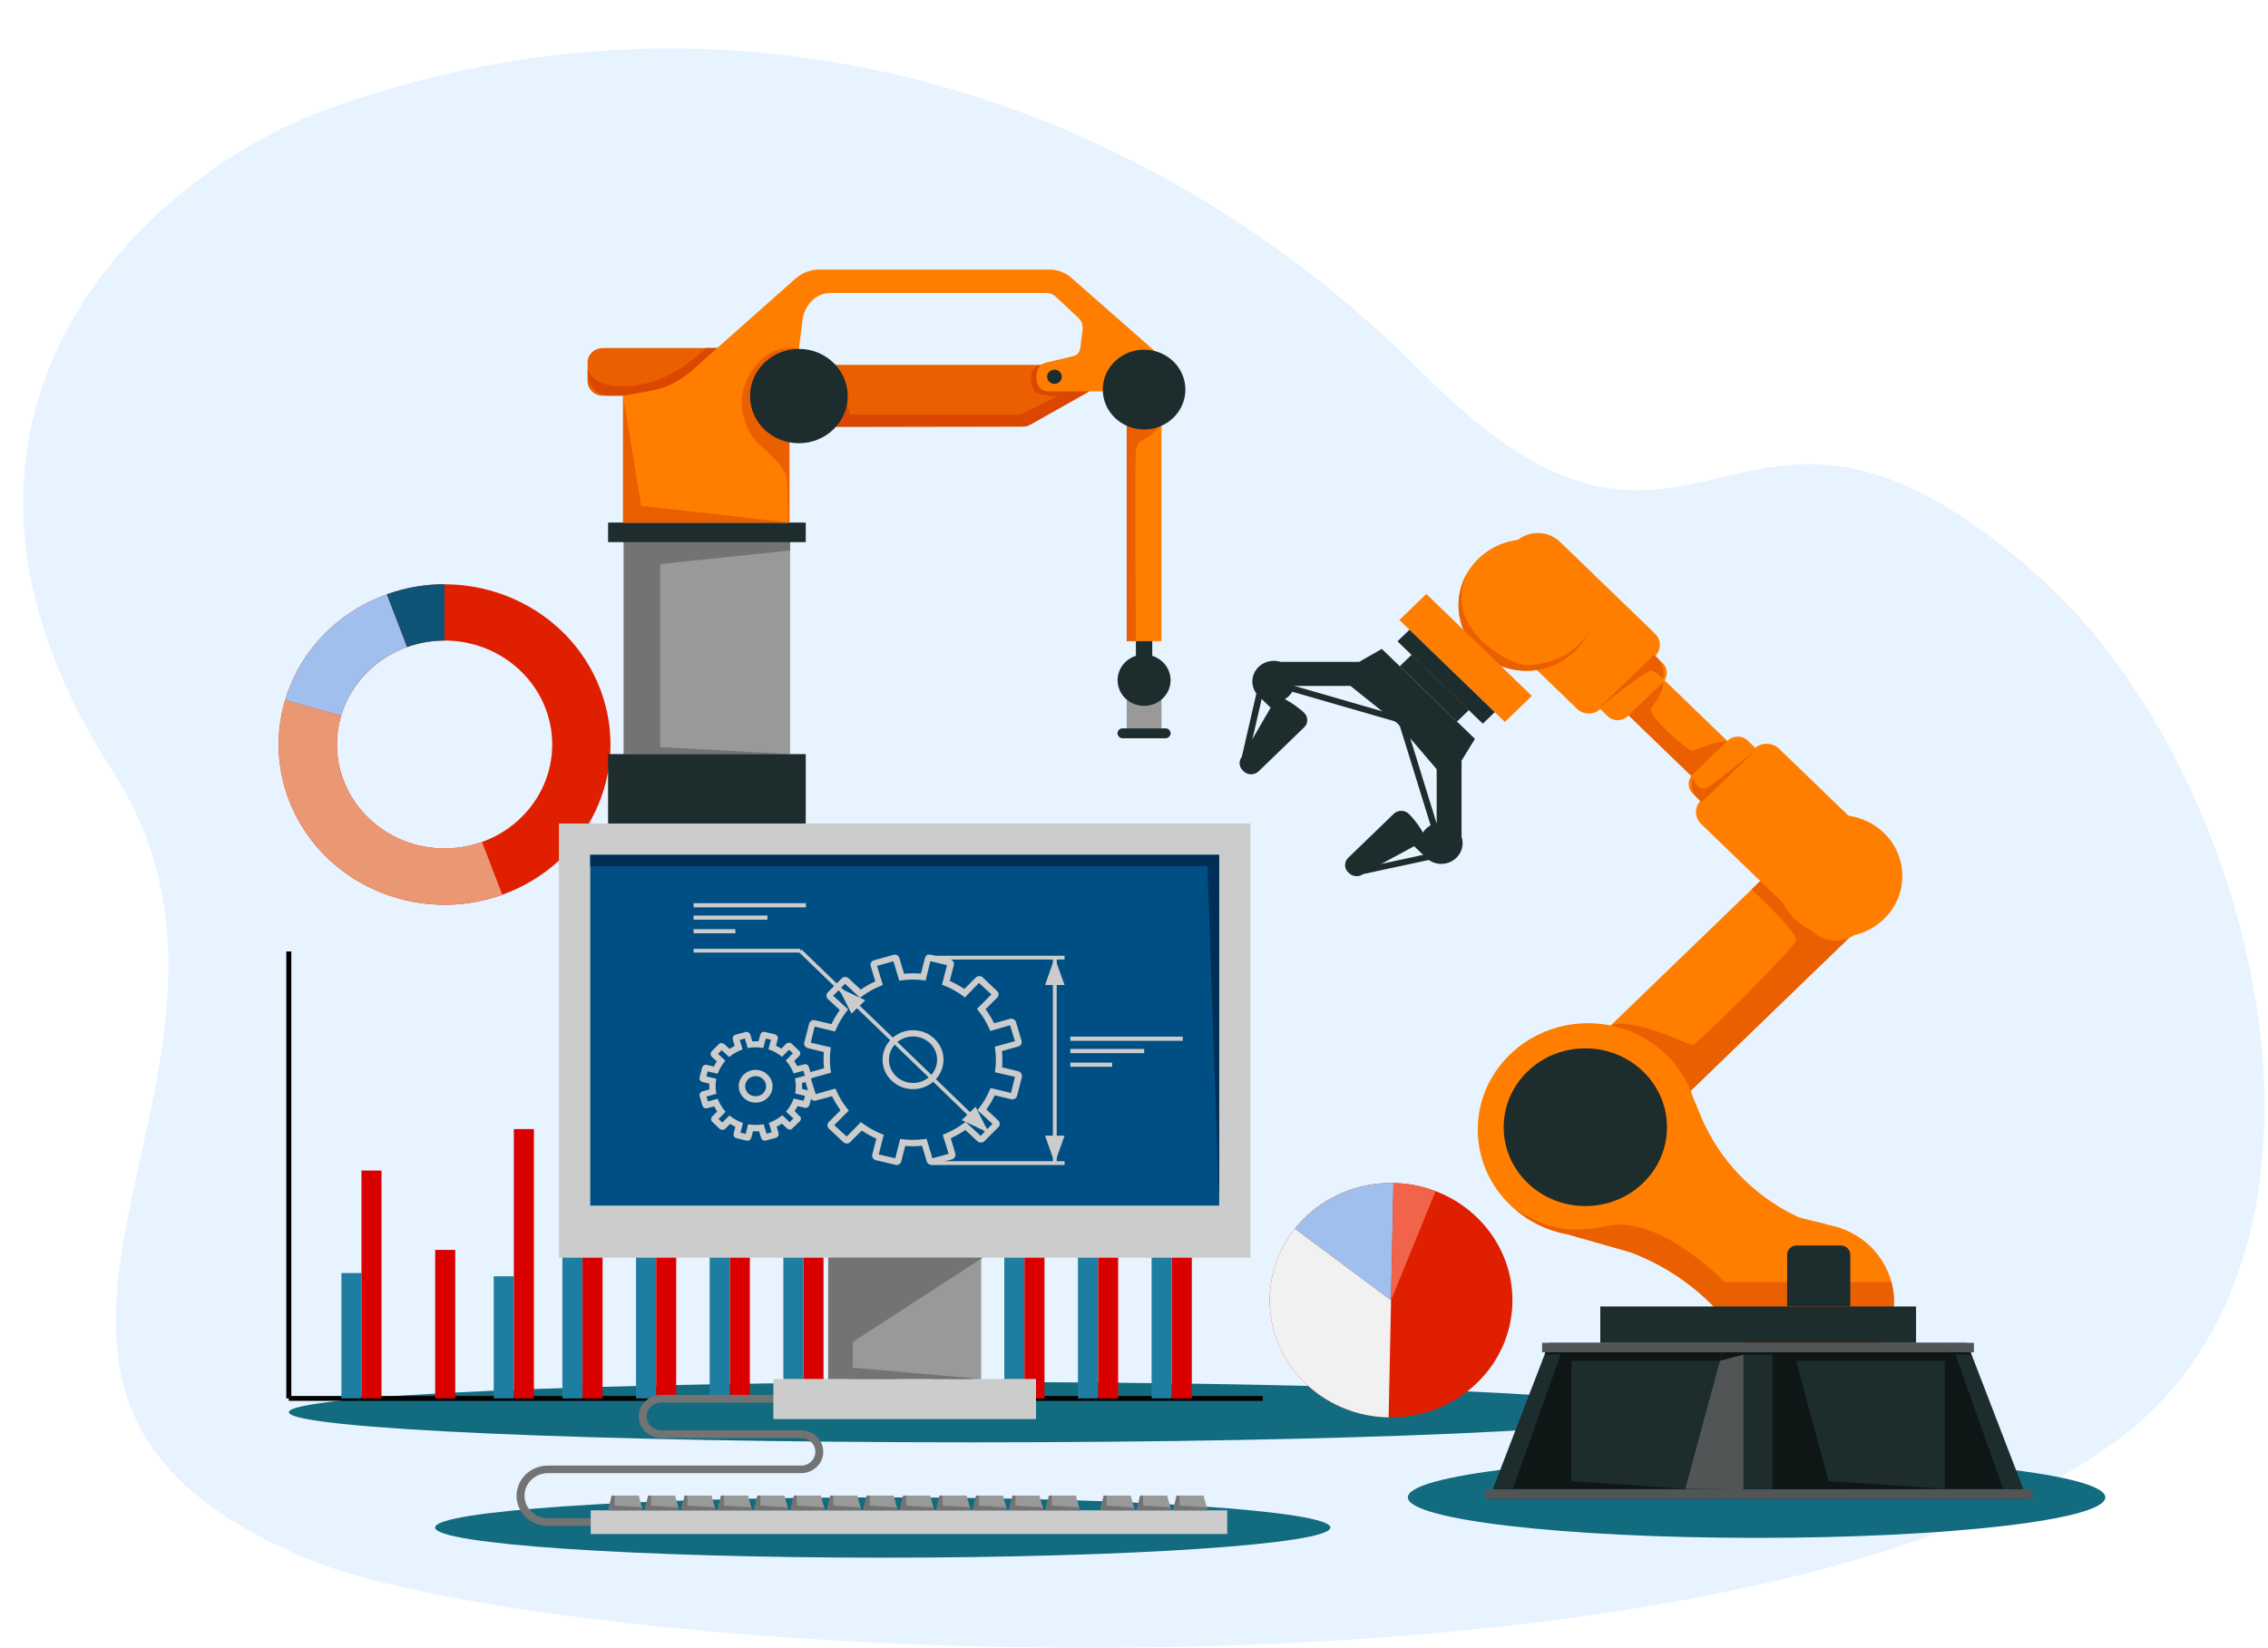 <svg width="472" height="343" viewBox="0 0 472 343" fill="none" xmlns="http://www.w3.org/2000/svg">
<path d="M68.008 22.748C152.39 -7.719 238.154 19.218 296.319 77.882C354.483 136.547 360.359 62.201 425.098 120.762C469.282 160.732 494.916 259.917 440.234 300.093C357.891 360.592 115.533 345.507 64.641 324.749C-22.331 289.272 64.091 223.581 23.49 160.607C-24.397 86.319 30.722 36.217 68.008 22.748Z" fill="#E7F3FE"/>
<path d="M60.144 166.582C66.784 183.858 86.653 192.654 104.525 186.252C122.411 179.839 131.517 160.647 124.889 143.384C118.249 126.108 98.381 117.313 80.495 123.727C62.622 130.116 53.517 149.307 60.144 166.582ZM70.124 154.977C70.124 143.031 80.156 133.341 92.523 133.341C104.89 133.341 114.923 143.031 114.923 154.977C114.923 166.923 104.89 176.613 92.523 176.613C80.156 176.613 70.124 166.923 70.124 154.977Z" fill="#E01F00"/>
<path d="M59.335 145.741L70.985 148.979C70.424 150.882 70.111 152.885 70.111 154.965C70.111 166.91 80.143 176.6 92.51 176.6C95.25 176.6 97.872 176.121 100.311 175.252L104.525 186.227C86.653 192.641 66.771 183.833 60.144 166.557C57.482 159.627 57.365 152.356 59.335 145.741Z" fill="#EA9873"/>
<path d="M80.508 123.702L84.722 134.677C78.094 137.059 72.954 142.364 70.998 148.979L59.348 145.741C62.27 135.925 69.824 127.532 80.508 123.702Z" fill="#A1BFEC"/>
<path d="M84.722 134.677L80.508 123.701C84.461 122.277 88.518 121.609 92.51 121.609V133.329C89.77 133.341 87.148 133.807 84.722 134.677Z" fill="#0E5477"/>
<path d="M365.569 320.125C405.65 320.125 438.142 316.351 438.142 311.695C438.142 307.039 405.65 303.265 365.569 303.265C325.488 303.265 292.996 307.039 292.996 311.695C292.996 316.351 325.488 320.125 365.569 320.125Z" fill="#136B7F"/>
<path d="M276.871 317.97C276.871 321.436 235.164 324.246 183.712 324.246C132.26 324.246 90.553 321.436 90.553 317.97C90.553 314.505 132.26 311.695 183.712 311.695C235.164 311.695 276.871 314.505 276.871 317.97Z" fill="#136B7F"/>
<path d="M344.722 293.965C344.722 297.43 281.007 300.24 202.42 300.24C123.833 300.24 60.117 297.43 60.117 293.965C60.117 290.5 123.833 287.69 202.42 287.69C281.007 287.69 344.722 290.5 344.722 293.965Z" fill="#136B7F"/>
<path d="M264.243 270.162C264.53 256.692 276.062 245.994 290.008 246.258C303.954 246.535 315.03 257.675 314.756 271.145C314.469 284.615 302.937 295.313 288.991 295.049C275.032 294.771 263.956 283.632 264.243 270.162Z" fill="#E01F00"/>
<path d="M289.499 270.654L269.487 255.772C266.304 259.766 264.36 264.731 264.243 270.162C263.956 283.633 275.032 294.784 288.991 295.049L289.499 270.654Z" fill="#F1F1F2"/>
<path d="M269.474 255.772L289.486 270.654L289.995 246.259C281.672 246.095 274.21 249.85 269.474 255.772Z" fill="#A1BFEC"/>
<path d="M290.008 246.258C293.1 246.321 296.048 246.914 298.762 247.947L289.5 270.653L290.008 246.258Z" fill="#F16449"/>
<path d="M60.626 198.06H59.583V291.093H60.626V198.06Z" fill="black"/>
<path d="M262.795 290.589H60.104V291.598H262.795V290.589Z" fill="black"/>
<path d="M75.224 264.996H71.05V291.093H75.224V264.996Z" fill="#1D7EA1"/>
<path d="M79.398 243.663H75.224V291.093H79.398V243.663Z" fill="#DB0000"/>
<path d="M94.74 260.183H90.566V291.093H94.74V260.183Z" fill="#DB0000"/>
<path d="M106.925 265.677H102.75V291.093H106.925V265.677Z" fill="#1D7EA1"/>
<path d="M111.113 235.031H106.938V291.093H111.113V235.031Z" fill="#DB0000"/>
<path d="M121.21 200.304H117.036V291.094H121.21V200.304Z" fill="#1D7EA1"/>
<path d="M125.398 217.276H121.223V291.093H125.398V217.276Z" fill="#DB0000"/>
<path d="M136.539 209.174H132.364V291.093H136.539V209.174Z" fill="#1D7EA1"/>
<path d="M140.727 228.983H136.552V291.093H140.727V228.983Z" fill="#DB0000"/>
<path d="M151.867 225.152H147.693V291.093H151.867V225.152Z" fill="#1D7EA1"/>
<path d="M156.055 205.217H151.88V291.092H156.055V205.217Z" fill="#DB0000"/>
<path d="M167.197 227.685H163.022V291.093H167.197V227.685Z" fill="#1D7EA1"/>
<path d="M171.384 246.876H167.209V291.093H171.384V246.876Z" fill="#DB0000"/>
<path d="M182.525 261.203H178.35V291.092H182.525V261.203Z" fill="#1D7EA1"/>
<path d="M186.713 271.31H182.538V291.093H186.713V271.31Z" fill="#DB0000"/>
<path d="M197.853 258.872H193.679V291.093H197.853V258.872Z" fill="#1D7EA1"/>
<path d="M202.041 265.386H197.866V291.093H202.041V265.386Z" fill="#DB0000"/>
<path d="M213.182 231.629H209.008V291.093H213.182V231.629Z" fill="#1D7EA1"/>
<path d="M217.37 242.05H213.195V291.093H217.37V242.05Z" fill="#DB0000"/>
<path d="M228.511 238.71H224.336V291.093H228.511V238.71Z" fill="#1D7EA1"/>
<path d="M232.699 249.043H228.524V291.08H232.699V249.043Z" fill="#DB0000"/>
<path d="M243.84 235.573H239.665V291.093H243.84V235.573Z" fill="#1D7EA1"/>
<path d="M248.027 248.325H243.853V291.093H248.027V248.325Z" fill="#DB0000"/>
<path d="M129.814 156.983H164.424V112.602H129.814V156.983Z" fill="#999999"/>
<path d="M164.418 112.601V114.592L137.4 117.414V155.519L164.418 156.981H129.808V112.601H164.418Z" fill="#737373"/>
<path d="M126.553 112.848H167.686V108.778H126.553V112.848Z" fill="#1D2C2C"/>
<path d="M126.553 211.474H167.686V156.975H126.553V211.474Z" fill="#1D2C2C"/>
<path d="M125.411 82.371H155.482V72.454H125.411C123.689 72.454 122.28 73.802 122.28 75.478V79.359C122.293 81.023 123.689 82.371 125.411 82.371Z" fill="#EA5F00"/>
<path d="M146.976 72.454C146.976 72.454 141.17 78.138 135.326 79.612C124.341 82.371 122.385 77.344 122.319 77.129C122.319 77.23 122.293 77.318 122.293 77.407C122.293 80.141 124.224 82.359 126.624 82.359H148.854L149.272 72.442H146.976V72.454Z" fill="#DB4700"/>
<path d="M226.672 75.944H164.274V88.785H212.308C213.182 88.785 214.043 88.558 214.826 88.117L226.672 81.463V75.944Z" fill="#EA5F00"/>
<path d="M171.658 75.944C171.658 75.944 173.55 76.36 175.05 80.04C176.55 83.719 176.446 86.29 177.085 86.29H212.217C212.321 86.29 212.426 86.265 212.517 86.214L220.175 82.447C220.175 82.447 216.626 82.484 215.583 81.627C214.435 80.682 213.691 76.385 216.718 75.944C219.744 75.503 226.685 81.476 226.685 81.476L214.291 88.47C213.926 88.672 213.522 88.785 213.104 88.785L171.658 88.861V75.944Z" fill="#DB4700"/>
<path d="M223.045 57.9C221.727 56.74 220.11 56.11 218.44 56.11H170.484C168.671 56.11 166.896 56.803 165.461 58.076L143.884 77.217C141.457 79.372 138.587 80.783 135.561 81.325L129.677 82.371V88.797V108.795H164.287V88.785L166.988 66.783C167.392 63.457 169.871 60.987 172.793 60.987H217.814C218.518 60.987 219.196 61.264 219.731 61.768L224.428 66.166C225.08 66.783 225.419 67.741 225.289 68.711L224.832 72.416C224.728 73.26 224.167 73.941 223.436 74.117L217.566 75.503C216.47 75.755 215.687 76.864 215.687 78.15V78.779C215.687 80.266 216.744 81.476 218.048 81.476H226.672H243.579V75.944L223.045 57.9Z" fill="#FF7E00"/>
<path d="M166.257 72.668C166.257 72.668 160.178 70.778 156.069 77.834C152.09 84.639 156.173 90.574 157.295 91.809C158.417 93.031 163.44 96.95 163.713 99.584C163.974 102.217 164.04 108.782 164.04 108.782H164.287V92.225L166.257 72.668Z" fill="#EA5F00"/>
<path d="M166.257 92.263C171.87 92.263 176.42 87.868 176.42 82.446C176.42 77.025 171.87 72.63 166.257 72.63C160.644 72.63 156.094 77.025 156.094 82.446C156.094 87.868 160.644 92.263 166.257 92.263Z" fill="#1D2C2C"/>
<path d="M234.479 133.465H241.719V87.332H234.479V133.465Z" fill="#FF7E00"/>
<path d="M241.713 88.28C241.713 88.28 239.939 90.372 238.66 91.141C237.382 91.922 236.703 91.922 236.403 93.875C236.103 95.841 236.403 133.455 236.403 133.455H234.486V87.323L241.713 88.28Z" fill="#EA5F00"/>
<path d="M229.502 81.098C229.502 85.685 233.351 89.402 238.1 89.402C242.848 89.402 246.697 85.685 246.697 81.098C246.697 76.512 242.848 72.794 238.1 72.794C233.351 72.794 229.502 76.512 229.502 81.098Z" fill="#1D2C2C"/>
<path d="M236.396 139.064H239.801V133.456H236.396V139.064Z" fill="#1D2C2C"/>
<path d="M234.479 151.618H241.719V142.242H234.479V151.618Z" fill="#999999"/>
<path d="M232.582 141.595C232.582 144.544 235.047 146.926 238.1 146.926C241.153 146.926 243.618 144.544 243.618 141.595C243.618 138.647 241.153 136.265 238.1 136.265C235.047 136.265 232.582 138.647 232.582 141.595Z" fill="#1D2C2C"/>
<path d="M129.664 82.371L133.447 105.28L164.274 108.783H129.664V82.371Z" fill="#EA5F00"/>
<path d="M220.971 78.427C220.971 79.234 220.292 79.902 219.444 79.902C218.609 79.902 217.918 79.247 217.918 78.427C217.918 77.62 218.596 76.952 219.444 76.952C220.292 76.952 220.971 77.608 220.971 78.427Z" fill="#1D2C2C"/>
<path d="M242.548 153.681H233.638C233.051 153.681 232.568 153.214 232.568 152.647C232.568 152.079 233.051 151.613 233.638 151.613H242.548C243.135 151.613 243.618 152.079 243.618 152.647C243.618 153.214 243.135 153.681 242.548 153.681Z" fill="#1D2C2C"/>
<path d="M375.109 174.927L319.383 228.753L334.742 243.589L390.468 189.763L375.109 174.927Z" fill="#FF7E00"/>
<path d="M364.538 185.144C364.538 185.144 374.048 194.078 373.813 195.653C373.579 197.228 353.084 217.516 352.262 217.516C351.44 217.516 339.895 211.656 335.211 213.458C330.541 215.26 351.858 227.055 351.858 227.055L385.268 194.783L366.325 183.405L364.538 185.144Z" fill="#EA5F00"/>
<path d="M307.542 235.156C307.542 222.908 317.822 212.991 330.489 212.991C340.73 212.991 349.379 219.468 352.341 228.402L353.906 232.195C357.689 241.369 364.825 248.816 373.892 253.188C375.027 253.73 379.136 254.486 380.324 254.927L380.311 254.94C388.177 256.288 394.152 262.916 394.152 270.893C394.152 279.852 386.638 287.11 377.362 287.11C371.374 287.11 366.143 284.073 363.168 279.524L363.155 279.537L358.981 274.547C353.789 268.36 347.031 263.584 339.36 260.673L326.158 256.918C324.697 256.654 323.275 256.238 321.918 255.709L321.814 255.683C313.451 252.369 307.542 244.431 307.542 235.156Z" fill="#FF7E00"/>
<path d="M341.943 223.034C335.303 216.621 324.54 216.621 317.913 223.034C311.273 229.448 311.273 239.844 317.913 246.245C324.553 252.659 335.316 252.659 341.943 246.245C348.583 239.844 348.583 229.448 341.943 223.034Z" fill="#1D2C2C"/>
<path d="M334.546 255.153C345.452 252.86 358.889 266.86 358.889 266.86H393.63C393.969 268.145 394.165 269.493 394.165 270.879C394.165 272.77 393.813 274.571 393.199 276.247L359.907 275.643L358.981 274.546C353.788 268.359 347.031 263.583 339.36 260.673L326.158 256.918C324.697 256.653 323.275 256.237 321.918 255.708L321.814 255.683C319.4 254.725 317.222 253.352 315.291 251.713C321.931 255.708 326.158 256.918 334.546 255.153Z" fill="#EA5F00"/>
<path d="M392.064 173.386C386.937 168.434 378.64 168.434 373.513 173.386C368.386 178.339 368.386 186.353 373.513 191.305C378.64 196.257 386.937 196.257 392.064 191.305C397.191 186.353 397.191 178.326 392.064 173.386Z" fill="#FF7E00"/>
<path d="M354.036 171.522L377.114 193.813C379.815 196.421 384.25 196.421 386.951 193.813L393.33 187.651C396.03 185.042 396.03 180.758 393.33 178.15L370.252 155.859C368.83 154.485 366.495 154.485 365.073 155.859L354.036 166.519C352.601 167.893 352.601 170.148 354.036 171.522Z" fill="#FF7E00"/>
<path d="M333.81 143.949L354.943 164.362L362.452 157.11L341.319 136.697L333.81 143.949Z" fill="#FF7E00"/>
<path d="M359.633 154.41L352.301 161.819L338.799 148.777L346.052 141.292C346.052 141.292 346.874 143.346 343.665 147.366C342.556 148.74 351.036 156.111 352.054 156.212C353.084 156.313 357.52 153.881 359.633 154.41Z" fill="#EA5F00"/>
<path d="M352.301 165.222L355.967 168.763C357.128 169.884 358.994 169.884 360.155 168.763L367.408 161.756C368.569 160.635 368.569 158.833 367.408 157.712L363.742 154.171C362.581 153.049 360.716 153.049 359.555 154.171L352.301 161.177C351.14 162.298 351.14 164.1 352.301 165.222Z" fill="#FF7E00"/>
<path d="M328.219 147.567L308.429 128.452C305.898 126.007 305.898 122 308.429 119.555L315.434 112.789C317.965 110.344 322.114 110.344 324.645 112.789L344.435 131.904C345.766 133.19 345.766 135.307 344.435 136.592L333.072 147.567C331.742 148.853 329.55 148.853 328.219 147.567Z" fill="#FF7E00"/>
<path d="M334.573 149.079L330.907 145.538C329.746 144.417 329.746 142.615 330.907 141.493L338.16 134.488C339.321 133.366 341.187 133.366 342.348 134.488L346.014 138.028C347.175 139.15 347.175 140.952 346.014 142.073L338.76 149.079C337.612 150.2 335.734 150.2 334.573 149.079Z" fill="#FF7E00"/>
<path d="M303.55 125.945C303.55 133.506 309.89 139.63 317.717 139.63C325.545 139.63 331.885 133.506 331.885 125.945C331.885 118.385 325.545 112.261 317.717 112.261C309.89 112.261 303.55 118.397 303.55 125.945Z" fill="#FF7E00"/>
<path d="M354.141 166.998L353.358 166.242C352.118 165.045 351.779 163.318 352.301 161.819C352.34 161.832 353.084 165.007 355.38 163.923C356.384 163.444 365.569 155.959 365.569 155.959L354.141 166.998Z" fill="#EA5F00"/>
<path d="M346.053 141.279C346.013 141.241 344.735 139.88 343.678 139.628C342.608 139.376 332.811 147.365 332.811 147.365L344.2 136.289L344.944 137.007C346.144 138.167 346.496 139.817 346.053 141.279Z" fill="#EA5F00"/>
<path d="M305.415 119.165C304.62 120.879 304.163 122.769 304.163 124.76C304.163 132.32 314.221 138.721 318.331 138.444C323.588 138.091 328.18 135.659 330.62 131.539C328.402 136.302 323.458 139.628 317.704 139.628C309.877 139.628 303.537 133.505 303.537 125.944C303.55 123.474 304.228 121.169 305.415 119.165Z" fill="#EA5F00"/>
<path d="M291.222 129.063L313.185 150.277L318.794 144.86L296.83 123.645L291.222 129.063Z" fill="#FF7E00"/>
<path d="M333.044 279.531H398.755V271.958H333.044V279.531Z" fill="#1D2C2C"/>
<path d="M373.918 259.262H383.076C384.185 259.262 385.072 260.132 385.072 261.19V271.964H371.922V261.19C371.922 260.119 372.809 259.262 373.918 259.262Z" fill="#1D2C2C"/>
<path d="M280.25 142.149L290.869 150.617L299.636 160.874L304.228 158.241L306.955 153.805L297.262 144.443L287.569 135.08L282.964 137.714L280.25 142.149Z" fill="#1D2C2C"/>
<path d="M290.837 133.496L308.594 150.648L311.085 148.243L293.328 131.09L290.837 133.496Z" fill="#1D2C2C"/>
<path d="M291.304 138.691L303.222 150.203L305.713 147.797L293.795 136.285L291.304 138.691Z" fill="#1D2C2C"/>
<path d="M298.991 158.193V175.041H304.171V158.193H298.991Z" fill="#1D2C2C"/>
<path d="M296.792 172.492C295.057 174.168 295.057 176.89 296.792 178.566C298.527 180.242 301.345 180.242 303.08 178.566C304.815 176.89 304.815 174.168 303.08 172.492C301.345 170.816 298.527 170.816 296.792 172.492Z" fill="#1D2C2C"/>
<path d="M283.59 181.968L301.084 178.2L292.265 149.697L291 150.062L299.414 177.255L283.303 180.72L283.59 181.968Z" fill="#1D2C2C"/>
<path d="M280.576 181.577L280.772 181.766C281.633 182.597 283.042 182.597 283.89 181.766L296.401 175.011C297.262 174.18 294.222 170.425 293.374 169.593L293.178 169.404C292.317 168.572 290.908 168.572 290.06 169.404L280.589 178.552C279.715 179.397 279.715 180.758 280.576 181.577Z" fill="#1D2C2C"/>
<path d="M290.357 172.34L296.805 178.568L298.964 176.483L292.515 170.254L290.357 172.34Z" fill="#1D2C2C"/>
<path d="M283.029 137.777H265.587V142.78H283.029V137.777Z" fill="#1D2C2C"/>
<path d="M268.222 144.896C266.487 146.572 263.669 146.572 261.934 144.896C260.199 143.22 260.199 140.498 261.934 138.822C263.669 137.146 266.487 137.146 268.222 138.822C269.957 140.498 269.957 143.207 268.222 144.896Z" fill="#1D2C2C"/>
<path d="M259.703 157.926L263.291 142.363L291.443 150.491L291.822 149.269L262.299 140.738L258.412 157.648L259.703 157.926Z" fill="#1D2C2C"/>
<path d="M258.816 160.559L258.62 160.37C257.759 159.538 257.759 158.177 258.62 157.358L265.613 145.274C266.474 144.443 270.362 147.379 271.223 148.198L271.418 148.387C272.279 149.218 272.279 150.579 271.418 151.398L261.947 160.546C261.073 161.391 259.664 161.391 258.816 160.559Z" fill="#1D2C2C"/>
<path d="M270.543 149.038L264.085 142.8L261.926 144.885L268.384 151.123L270.543 149.038Z" fill="#1D2C2C"/>
<path d="M421.861 311.984H309.903L322.388 279.537H409.377L421.861 311.984Z" fill="#1D2C2C"/>
<path d="M404.719 281.366V309.908H416.878L406.728 281.366H404.719Z" fill="#0F1616"/>
<path d="M327.019 281.366V308.32L350.736 309.908H314.86L324.997 281.366H327.019Z" fill="#0F1616"/>
<path d="M368.896 281.492V310.032L404.719 309.906L380.558 308.319L373.292 281.492H368.896Z" fill="#0F1616"/>
<path d="M362.83 281.492V310.032L350.736 309.906L358.42 281.492H362.83Z" fill="#515555"/>
<path d="M324.997 281.366L358.42 281.492L357.95 283.257H327.019L324.997 281.366Z" fill="#0F1616"/>
<path d="M320.933 281.492H410.792V279.524H320.933V281.492Z" fill="#515555"/>
<path d="M309.003 311.986H422.983V310.02H309.003V311.986Z" fill="#515555"/>
<path d="M368.878 283.263H406.463V281.498H368.878V283.263Z" fill="#0F1616"/>
<path d="M373.775 283.258L368.896 281.971H362.83L357.951 283.258L358.42 281.492H373.292L373.775 283.258Z" fill="#0F1616"/>
<path d="M404.719 283.258L406.898 281.946H410.264L410.081 281.492H404.719V283.258Z" fill="#0F1616"/>
<path d="M327.019 283.258L324.827 281.946H321.462L321.644 281.492H327.019V283.258Z" fill="#0F1616"/>
<path d="M122.933 317.643H114.01C110.422 317.643 107.5 314.82 107.5 311.367C107.5 307.902 110.422 305.08 114.01 305.08H166.714C168.358 305.08 169.688 303.794 169.688 302.207C169.688 300.619 168.358 299.334 166.714 299.334H137.57C135.013 299.334 132.926 297.317 132.926 294.848C132.926 292.378 135.013 290.362 137.57 290.362H167.758C175.089 290.362 181.051 284.603 181.051 277.522V271.473H182.708V277.522C182.708 285.485 176.003 291.962 167.758 291.962H137.57C135.926 291.962 134.583 293.26 134.583 294.848C134.583 296.435 135.926 297.733 137.57 297.733H166.714C169.258 297.733 171.332 299.737 171.332 302.194C171.332 304.651 169.258 306.655 166.714 306.655H114.01C111.335 306.655 109.157 308.759 109.157 311.342C109.157 313.925 111.335 316.03 114.01 316.03H122.933V317.643Z" fill="#737373"/>
<path d="M255.399 314.393H122.933V319.32H255.399V314.393Z" fill="#CCCCCC"/>
<path d="M132.926 311.317H127.303L126.599 314.393H133.761L132.926 311.317Z" fill="#999999"/>
<path d="M140.505 311.317H134.896L134.178 314.393H141.34L140.505 311.317Z" fill="#999999"/>
<path d="M148.085 311.317H142.475L141.758 314.393H148.92L148.085 311.317Z" fill="#999999"/>
<path d="M155.665 311.317H150.055L149.337 314.393H156.5L155.665 311.317Z" fill="#999999"/>
<path d="M163.257 311.317H157.635L156.917 314.393H164.092L163.257 311.317Z" fill="#999999"/>
<path d="M170.837 311.317H165.227L164.51 314.393H171.672L170.837 311.317Z" fill="#999999"/>
<path d="M178.416 311.317H172.807L172.089 314.393H179.251L178.416 311.317Z" fill="#999999"/>
<path d="M185.996 311.317H180.386L179.669 314.393H186.831L185.996 311.317Z" fill="#999999"/>
<path d="M193.575 311.317H187.966L187.248 314.393H194.423L193.575 311.317Z" fill="#999999"/>
<path d="M201.168 311.317H195.545L194.841 314.393H202.003L201.168 311.317Z" fill="#999999"/>
<path d="M208.748 311.317H203.138L202.42 314.393H209.583L208.748 311.317Z" fill="#999999"/>
<path d="M216.327 311.317H210.717L210 314.393H217.162L216.327 311.317Z" fill="#999999"/>
<path d="M223.906 311.317H218.297L217.579 314.393H224.741L223.906 311.317Z" fill="#999999"/>
<path d="M235.309 311.317H229.699L228.981 314.393H236.157L235.309 311.317Z" fill="#999999"/>
<path d="M242.901 311.317H237.278L236.573 314.393H243.736L242.901 311.317Z" fill="#999999"/>
<path d="M250.481 311.317H244.871L244.153 314.393H251.315L250.481 311.317Z" fill="#999999"/>
<path d="M127.916 311.317V313.41L133.591 313.775L133.761 314.393H126.599L127.303 311.317H127.916Z" fill="#737373"/>
<path d="M135.496 311.317V313.41L141.171 313.775L141.34 314.393H134.178L134.896 311.317H135.496Z" fill="#737373"/>
<path d="M143.075 311.317V313.41L148.75 313.775L148.92 314.393H141.758L142.475 311.317H143.075Z" fill="#737373"/>
<path d="M150.668 311.317V313.41L156.343 313.775L156.5 314.393H149.337L150.055 311.317H150.668Z" fill="#737373"/>
<path d="M158.248 311.317V313.41L163.923 313.775L164.092 314.393H156.917L157.635 311.317H158.248Z" fill="#737373"/>
<path d="M165.827 311.317V313.41L171.502 313.775L171.672 314.393H164.51L165.227 311.317H165.827Z" fill="#737373"/>
<path d="M173.407 311.317V313.41L179.082 313.775L179.251 314.393H172.089L172.807 311.317H173.407Z" fill="#737373"/>
<path d="M180.986 311.317V313.41L186.674 313.775L186.831 314.393H179.669L180.386 311.317H180.986Z" fill="#737373"/>
<path d="M188.579 311.317V313.41L194.254 313.775L194.423 314.393H187.248L187.966 311.317H188.579Z" fill="#737373"/>
<path d="M196.158 311.317V313.41L201.833 313.775L202.003 314.393H194.841L195.545 311.317H196.158Z" fill="#737373"/>
<path d="M203.738 311.317V313.41L209.413 313.775L209.583 314.393H202.42L203.138 311.317H203.738Z" fill="#737373"/>
<path d="M211.317 311.317V313.41L216.992 313.775L217.162 314.393H210L210.717 311.317H211.317Z" fill="#737373"/>
<path d="M218.91 311.317V313.41L224.585 313.775L224.741 314.393H217.579L218.297 311.317H218.91Z" fill="#737373"/>
<path d="M230.312 311.317V313.41L235.987 313.775L236.157 314.393H228.981L229.699 311.317H230.312Z" fill="#737373"/>
<path d="M237.891 311.317V313.41L243.566 313.775L243.736 314.393H236.573L237.278 311.317H237.891Z" fill="#737373"/>
<path d="M245.471 311.317V313.41L251.146 313.775L251.315 314.393H244.153L244.871 311.317H245.471Z" fill="#737373"/>
<path d="M204.194 250.959H172.363V287.048H204.194V250.959Z" fill="#999999"/>
<path d="M260.225 171.422H116.318V261.808H260.225V171.422Z" fill="#CCCCCC"/>
<path d="M253.715 177.949H122.841V250.959H253.715V177.949Z" fill="#004F84"/>
<path d="M215.609 287.047H160.948V295.401H215.609V287.047Z" fill="#CCCCCC"/>
<path d="M204.494 261.808L177.464 279.361V284.704L204.194 287.048H172.363V261.808H204.494Z" fill="#737373"/>
<path d="M122.841 177.949V180.331H251.289L253.715 250.959V177.949H122.841Z" fill="#002E56"/>
<path d="M221.545 241.723H193.823V242.505H221.545V241.723Z" fill="#CCCCCC"/>
<path d="M221.545 198.954H193.51V199.736H221.545V198.954Z" fill="#CCCCCC"/>
<path d="M205.486 236.077L166.231 198.161L166.805 197.632L206.047 235.536L205.486 236.077Z" fill="#CCCCCC"/>
<path d="M180.073 208.216L177.203 210.989L174.45 205.558L180.073 208.216Z" fill="#CCCCCC"/>
<path d="M203.034 230.381L200.15 233.166L205.773 235.812L203.034 230.381Z" fill="#CCCCCC"/>
<path d="M194.41 216.168C193.223 215.059 191.657 214.454 190.014 214.454C188.278 214.454 186.648 215.122 185.448 216.332C184.273 217.516 183.647 219.066 183.673 220.704C183.699 222.342 184.391 223.867 185.617 225.001C186.804 226.11 188.37 226.715 190.014 226.715C191.749 226.715 193.379 226.047 194.58 224.837C195.754 223.653 196.38 222.103 196.354 220.465C196.328 218.839 195.636 217.315 194.41 216.168ZM190.014 225.43C188.709 225.43 187.483 224.951 186.543 224.081C185.578 223.187 185.03 221.977 185.004 220.692C184.978 219.394 185.474 218.171 186.4 217.239C187.352 216.281 188.631 215.752 190.014 215.752C191.318 215.752 192.544 216.231 193.484 217.1C194.449 217.995 194.997 219.205 195.023 220.49C195.049 221.788 194.553 223.01 193.627 223.943C192.662 224.9 191.383 225.43 190.014 225.43Z" fill="#CCCCCC"/>
<path d="M211.891 222.984L208.539 222.178C208.643 221.056 208.63 219.922 208.512 218.788L211.904 217.843C212.165 217.78 212.374 217.616 212.504 217.389C212.635 217.163 212.661 216.898 212.596 216.646L211.435 212.74C211.278 212.248 210.691 211.946 210.195 212.085L206.882 213.004C206.386 211.984 205.799 211.001 205.108 210.081L207.56 207.624C207.86 207.321 207.912 206.906 207.704 206.49L204.494 203.44C204.116 203.1 203.451 203.113 203.085 203.466L200.698 205.872C199.746 205.217 198.715 204.663 197.658 204.196L198.506 200.882C198.572 200.63 198.533 200.366 198.389 200.152C198.259 199.937 198.037 199.774 197.776 199.711L193.667 198.728L193.458 198.702C193.353 198.702 193.262 198.715 193.158 198.753L193.119 198.614L192.649 199.093C192.584 199.181 192.532 199.295 192.492 199.433L191.657 202.672C190.496 202.571 189.309 202.584 188.148 202.697L187.17 199.421C187.091 199.169 186.922 198.954 186.687 198.841L186.609 198.728H186.217C186.113 198.728 186.022 198.74 185.93 198.765L181.886 199.887C181.364 200.038 181.064 200.567 181.208 201.084L182.16 204.285C181.104 204.763 180.086 205.33 179.134 205.998L176.577 203.629C176.564 203.617 176.485 203.554 176.407 203.503L176.146 203.39C175.807 203.302 175.416 203.403 175.181 203.655L172.259 206.591C172.05 206.805 171.945 207.107 171.998 207.397C172.037 207.611 172.128 207.813 172.285 207.951L174.776 210.257C174.098 211.19 173.524 212.173 173.041 213.193L169.571 212.362L169.375 212.337C169.088 212.337 168.815 212.463 168.606 212.689C168.541 212.765 168.436 212.904 168.397 213.067L167.379 217.011C167.314 217.276 167.366 217.566 167.549 217.805C167.693 217.994 167.888 218.12 168.11 218.183L171.463 218.99C171.358 220.111 171.371 221.245 171.489 222.379L168.658 223.173L168.332 222.09C168.227 221.749 167.901 221.51 167.536 221.51L165.918 221.926C165.736 221.56 165.514 221.207 165.279 220.867L166.323 219.821C166.571 219.582 166.61 219.229 166.44 218.876L164.77 217.263C164.457 216.974 163.883 216.999 163.596 217.289L162.592 218.297C162.253 218.07 161.874 217.868 161.496 217.692L161.861 216.281C161.979 215.852 161.705 215.424 161.248 215.298L159.161 214.806L158.991 214.794C158.782 214.794 158.574 214.869 158.417 215.008L158.352 215.058L157.83 216.759C157.4 216.734 156.982 216.734 156.565 216.772L156.147 215.373C156.056 215.058 155.782 214.844 155.391 214.794L155.325 214.781L153.081 215.386C152.651 215.512 152.39 215.953 152.507 216.381L152.912 217.73C152.534 217.906 152.181 218.12 151.829 218.347L150.733 217.339L150.277 217.137L150.172 217.112C149.95 217.112 149.742 217.2 149.572 217.364L148.098 218.851C147.928 219.04 147.85 219.28 147.889 219.506C147.915 219.683 147.994 219.859 148.137 219.985L149.181 220.955C148.946 221.296 148.737 221.649 148.555 222.014L147.067 221.661L146.898 221.649C146.65 221.649 146.428 221.749 146.259 221.951L146.167 222.077L145.593 224.257C145.541 224.484 145.58 224.723 145.724 224.9C145.841 225.063 145.998 225.164 146.206 225.227L147.615 225.555C147.589 225.958 147.589 226.374 147.628 226.777L146.18 227.18C145.88 227.268 145.645 227.521 145.593 227.836L145.567 228.05L146.193 230.141C146.259 230.368 146.428 230.557 146.637 230.646C146.754 230.696 146.872 230.721 147.002 230.721L148.62 230.305C148.816 230.671 149.024 231.024 149.259 231.364L148.215 232.41C147.981 232.636 147.915 232.989 148.059 233.292L148.124 233.418L149.768 234.98C149.924 235.119 150.133 235.194 150.381 235.194C150.59 235.182 150.785 235.094 150.942 234.955L151.946 233.947C152.299 234.174 152.664 234.375 153.042 234.552L152.677 235.963C152.599 236.278 152.716 236.618 152.99 236.807L153.108 236.883L155.377 237.437L155.534 237.45C155.717 237.45 155.899 237.387 156.043 237.286C156.199 237.173 156.304 237.022 156.356 236.845L156.708 235.484C157.126 235.509 157.556 235.509 157.974 235.472L158.391 236.858C158.482 237.16 158.73 237.374 159.109 237.45L159.174 237.463L161.47 236.858C161.718 236.782 161.913 236.606 162.005 236.354C162.07 236.19 162.07 236.013 162.031 235.862L161.626 234.514C162.005 234.338 162.37 234.123 162.722 233.897L163.805 234.905C164.053 235.131 164.418 235.194 164.731 235.056L166.453 233.405C166.688 233.178 166.74 232.825 166.61 232.536L165.37 231.301C165.605 230.961 165.814 230.608 165.997 230.242L167.497 230.595L167.653 230.608C168.045 230.608 168.371 230.356 168.462 229.99L168.788 228.743C168.893 228.881 169.023 228.995 169.18 229.07C169.31 229.121 169.454 229.146 169.584 229.146L173.159 228.188C173.654 229.209 174.255 230.192 174.933 231.112L172.48 233.569C172.206 233.846 172.128 234.262 172.285 234.615C172.337 234.728 172.402 234.842 172.506 234.942L175.533 237.765C175.716 237.941 175.964 238.03 176.29 238.03C176.551 238.017 176.772 237.916 176.942 237.74L179.342 235.333C180.295 235.988 181.325 236.543 182.382 237.009L181.534 240.336C181.443 240.714 181.586 241.104 181.912 241.344C182.03 241.419 182.147 241.482 182.265 241.495L186.387 242.478L186.596 242.503C186.818 242.503 187.026 242.427 187.222 242.289C187.405 242.15 187.522 241.974 187.561 241.772L188.383 238.534C189.544 238.634 190.731 238.634 191.892 238.508L192.871 241.785C192.975 242.137 193.275 242.402 193.68 242.478C193.732 242.49 193.784 242.49 193.823 242.49L198.141 241.331C198.441 241.243 198.689 241.029 198.793 240.726C198.872 240.525 198.872 240.336 198.82 240.134L197.867 236.933C198.924 236.454 199.941 235.887 200.894 235.22L203.451 237.589C203.725 237.841 204.207 237.916 204.521 237.778C204.638 237.727 204.755 237.652 204.86 237.551L207.782 234.627L207.847 234.552C208.069 234.275 208.121 233.897 207.991 233.582C207.938 233.455 207.86 233.342 207.769 233.254L205.277 230.935C205.956 230.015 206.53 229.02 207.012 227.999L210.482 228.831L210.691 228.856C211.148 228.856 211.552 228.554 211.657 228.125L212.674 224.181C212.752 223.639 212.426 223.11 211.891 222.984ZM194.045 241.117L192.832 237.059L192.258 237.135C190.823 237.311 189.335 237.324 187.926 237.16L187.339 237.085L186.322 241.104L182.878 240.31L183.921 236.215L183.387 236.001C182.043 235.459 180.777 234.766 179.629 233.922L179.16 233.569L176.211 236.58L173.615 234.212L176.642 231.175L176.29 230.734C175.403 229.625 174.672 228.403 174.098 227.117L173.863 226.588L169.754 227.773L168.788 224.673C168.801 224.66 168.815 224.66 168.828 224.648C168.867 224.585 168.841 224.509 168.854 224.433L172.937 223.299L172.859 222.757C172.676 221.371 172.663 219.96 172.833 218.574L172.898 218.007L168.723 217.049L169.545 213.697L173.785 214.718L174.007 214.201C174.568 212.916 175.285 211.694 176.159 210.572L176.511 210.119L173.394 207.271L175.859 204.789L178.99 207.699L179.447 207.359C180.608 206.502 181.86 205.797 183.191 205.255L183.739 205.028L182.512 201.059L185.943 200.101L187.144 204.133L187.718 204.058C189.14 203.869 190.627 203.856 192.049 204.033L192.636 204.108L193.627 200.076L196.328 200.731L197.084 200.882L196.041 204.978L196.576 205.192C197.919 205.721 199.185 206.427 200.333 207.271L200.802 207.624L203.751 204.612L206.321 206.994L203.32 210.018L203.673 210.459C204.56 211.568 205.29 212.778 205.864 214.075L206.099 214.605L210.208 213.42L211.226 216.722L207.025 217.893L207.104 218.448C207.299 219.834 207.299 221.245 207.13 222.631L207.051 223.198L211.226 224.156L210.404 227.508L206.151 226.487L205.929 227.004C205.382 228.289 204.651 229.511 203.777 230.633L203.425 231.099L206.543 233.947L204.09 236.454L200.946 233.531L200.489 233.871C199.328 234.728 198.076 235.434 196.745 235.988L196.197 236.215L197.424 240.184L194.045 241.117ZM165.188 228.68L164.966 229.196C164.705 229.814 164.353 230.406 163.935 230.948L163.583 231.402L165.123 232.813L164.353 233.594L162.814 232.158L162.357 232.485C161.809 232.901 161.196 233.241 160.557 233.506L160.009 233.733L160.596 235.698L159.526 236.001L158.939 234.023L158.365 234.098C157.674 234.186 156.969 234.199 156.278 234.111L155.691 234.035L155.182 236.026L154.099 235.774L154.621 233.758L154.086 233.544C153.434 233.279 152.834 232.951 152.273 232.548L151.803 232.195L150.329 233.67L149.533 232.926L151.007 231.439L150.655 230.998C150.237 230.469 149.872 229.877 149.598 229.247L149.363 228.718L147.328 229.285L147.015 228.264L149.076 227.684L148.998 227.13C148.907 226.462 148.907 225.782 148.985 225.114L149.063 224.547L147.002 224.055L147.276 223.022L149.35 223.513L149.572 222.997C149.846 222.367 150.185 221.787 150.603 221.245L150.955 220.792L149.429 219.368L150.198 218.599L151.738 220.023L152.194 219.695C152.755 219.28 153.368 218.939 153.995 218.675L154.543 218.448L153.956 216.482L155.025 216.18L155.612 218.158L156.186 218.083C156.878 217.994 157.595 217.994 158.274 218.07L158.861 218.146L159.369 216.167L160.439 216.419L159.93 218.41L160.465 218.624C161.105 218.889 161.718 219.217 162.279 219.632L162.748 219.985L164.209 218.511L165.005 219.254L163.531 220.741L163.883 221.182C164.314 221.724 164.666 222.304 164.94 222.921L165.175 223.45L167.197 222.883L167.497 223.879C167.484 223.891 167.484 223.917 167.471 223.929L165.462 224.484L165.54 225.038C165.631 225.706 165.631 226.386 165.553 227.054L165.475 227.621L167.523 228.113L167.249 229.146L165.188 228.68ZM166.91 225.454L167.64 225.252L168.149 226.966L166.923 226.676C166.949 226.26 166.949 225.857 166.91 225.454Z" fill="#CCCCCC"/>
<path d="M157.256 222.708C156.29 222.708 155.39 223.073 154.725 223.753C154.073 224.409 153.72 225.266 153.746 226.173C153.76 227.08 154.151 227.937 154.829 228.567C155.482 229.184 156.356 229.525 157.269 229.525C158.234 229.525 159.134 229.159 159.8 228.479C160.452 227.824 160.804 226.967 160.778 226.059C160.765 225.152 160.374 224.308 159.695 223.678C159.043 223.048 158.182 222.708 157.256 222.708ZM157.256 224.005C157.83 224.005 158.365 224.22 158.769 224.598C159.187 224.988 159.421 225.518 159.434 226.072C159.447 226.639 159.226 227.168 158.821 227.584C158.052 228.365 156.538 228.391 155.742 227.635C155.325 227.244 155.09 226.715 155.077 226.148C155.064 225.581 155.286 225.051 155.69 224.648C156.108 224.232 156.656 224.005 157.256 224.005Z" fill="#CCCCCC"/>
<path d="M219.914 199.068H219.118V242.112H219.914V199.068Z" fill="#CCCCCC"/>
<path d="M221.545 205.041H217.488L219.51 199.333L221.545 205.041Z" fill="#CCCCCC"/>
<path d="M221.545 236.404H217.488L219.51 242.112L221.545 236.404Z" fill="#CCCCCC"/>
<path d="M166.518 197.518H144.341V198.287H166.518V197.518Z" fill="#CCCCCC"/>
<path d="M167.732 188.004H144.341V188.874H167.732V188.004Z" fill="#CCCCCC"/>
<path d="M159.709 190.576H144.341V191.446H159.709V190.576Z" fill="#CCCCCC"/>
<path d="M153.042 193.411H144.341V194.281H153.042V193.411Z" fill="#CCCCCC"/>
<path d="M246.136 215.789H222.745V216.659H246.136V215.789Z" fill="#CCCCCC"/>
<path d="M238.113 218.347H222.745V219.217H238.113V218.347Z" fill="#CCCCCC"/>
<path d="M231.446 221.196H222.745V222.066H231.446V221.196Z" fill="#CCCCCC"/>
</svg>
